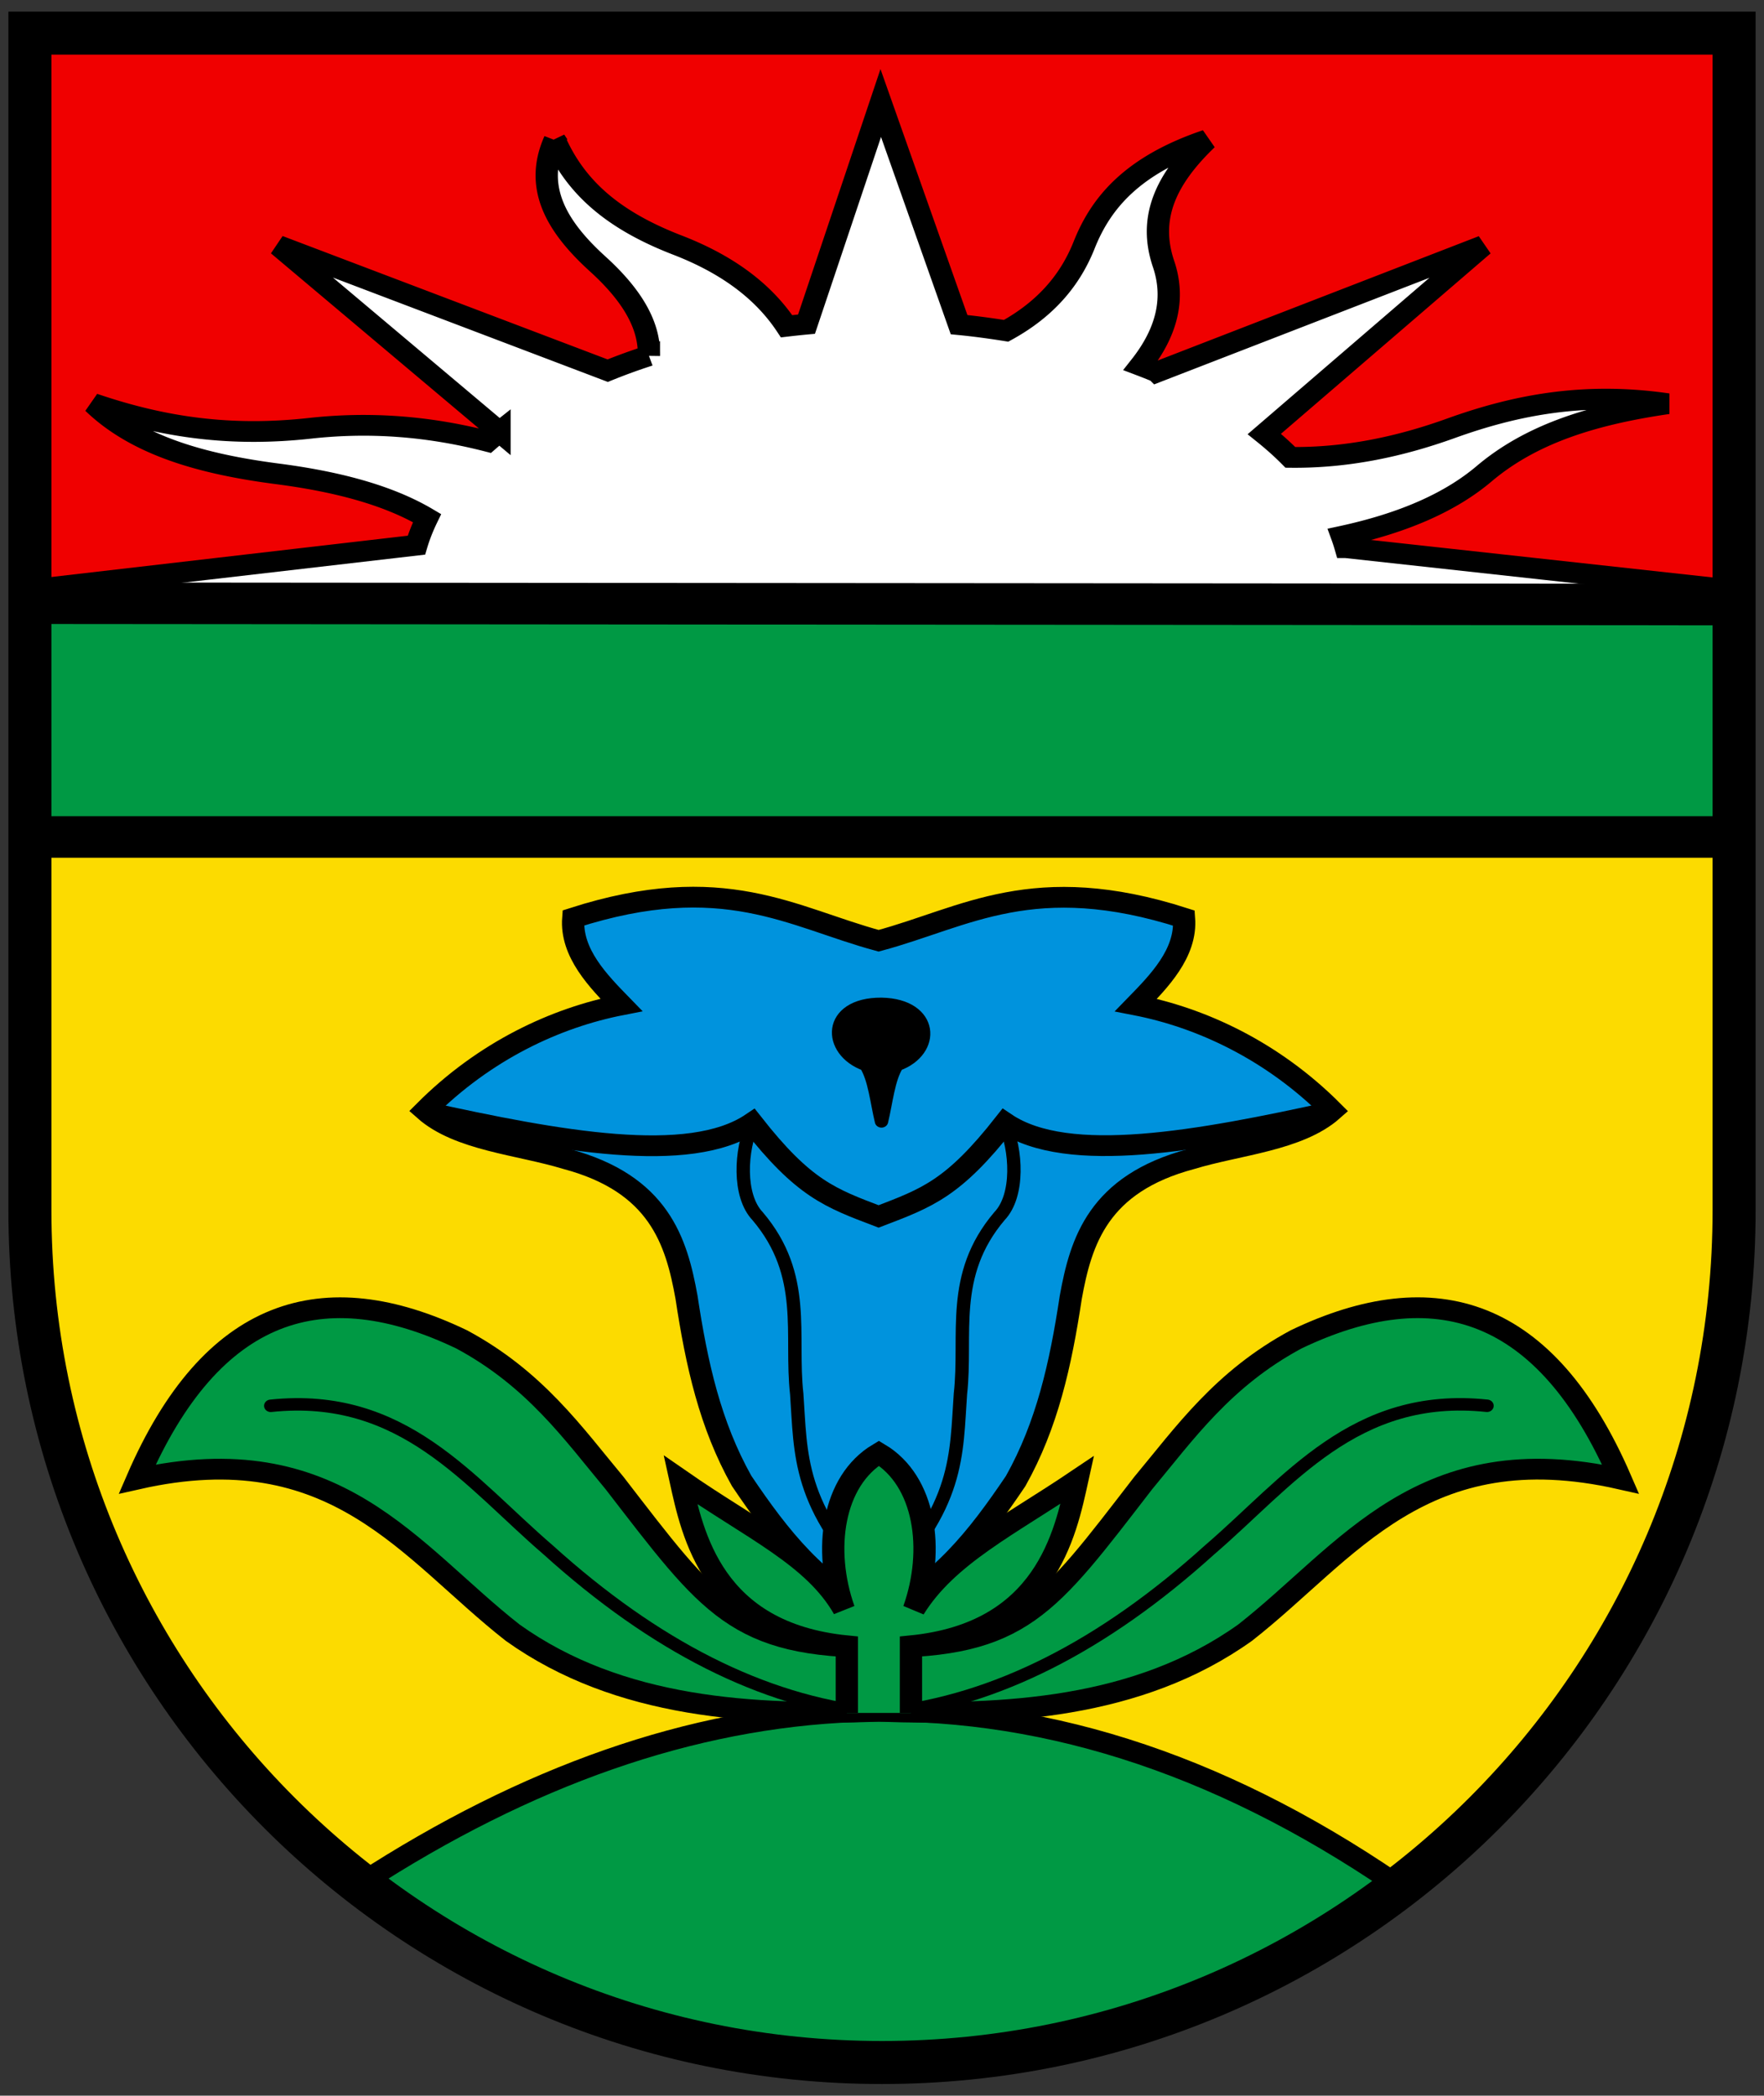 <svg width="410" height="487" xmlns="http://www.w3.org/2000/svg"><rect width="100%" height="100%" fill="#333333" stroke="none"/><g stroke-width="1.567"><path d="M6.212 7.698v282.673c0 102.45 88.833 185.502 198.42 185.502 109.588 0 198.42-83.052 198.42-185.502V7.698z" fill="#fcdb00"/><path d="M324.425 437.526c-70.823 52.61-179.385 48.318-240.101 0 80.036-51.889 160.065-54.555 240.101 0z" fill="#094" fill-rule="evenodd"/><g stroke="#000"><g stroke-width="7.833"><path d="M119.34 699.34c57.852-40.271 115.7-62.278 173.56-64.602 63.154-2.538 126.31 18.381 189.46 64.602" fill="none" transform="matrix(.661 0 0 .616 5.22 6.774)"/><path d="M301.06 598.36c21.88-11.986 34.639-29.093 48.182-50.641 11.067-21.183 15.791-43.896 19.376-69.296 3.563-21.13 9.651-42.817 42.276-52.158 16.558-5.411 37.696-6.885 49.674-18.255-21.091-22.678-46.082-35.059-69.05-39.864 8.078-8.9 17.869-19.54 16.91-32.785-52.852-18.193-76.806-.264-107.37 8.542-30.562-8.86-54.516-26.79-107.37-8.596-.958 13.245 8.833 23.885 16.91 32.785-22.969 4.804-47.959 17.186-69.05 39.864 11.978 11.37 33.116 12.844 49.674 18.255 32.625 9.341 38.712 31.028 42.276 52.158 3.585 25.4 8.309 48.113 19.376 69.296 13.543 21.548 26.302 38.709 48.182 50.695z" fill="#0093dd" fill-rule="evenodd" transform="matrix(.661 0 0 .616 5.22 6.774)"/><path d="M460.6 408.37c-46.842 11.061-92.991 20.199-115.09 4.215-18.18 24.848-27.381 28.304-44.467 35.323-17.086-6.975-26.287-10.431-44.467-35.279-22.098 15.984-68.247 6.846-115.09-4.215" fill="none" transform="matrix(.661 0 0 .616 5.22 6.774)"/></g><path d="M345.32 412.75c4.236 9.947 5.172 27.236-1.762 35.021-17.667 22.354-11.398 44.707-13.74 67.061-1.5 22.427-.079 42.831-28.782 73.043-28.703-30.169-27.28-50.572-28.782-73-2.341-22.354 3.928-44.707-13.74-67.061-6.933-7.785-5.997-25.074-1.761-35.021" fill="none" stroke-width="4.7" transform="matrix(.661 0 0 .616 5.22 6.774)"/><path d="M301.14 634.59c44.105 1.66 91.194-.886 128.77-29.663 36.199-30.406 62.211-74.887 132.03-57.957-26.163-64.812-65.356-77.747-114.09-52.688-25.782 14.88-39.178 35.423-53.808 54.268-33.754 46.909-42.923 61.974-92.895 61.984-49.972-.002-59.141-15.067-92.895-61.976-14.63-18.846-28.026-39.389-53.808-54.268-48.737-25.059-87.93-12.124-114.09 52.688 69.818-16.931 95.83 27.551 132.03 57.957 37.573 28.778 84.661 31.317 128.77 29.656z" fill="#094" fill-rule="evenodd" stroke-width="7.833" transform="matrix(.661 0 0 .616 5.22 6.774)"/><path d="M298.68 635.21c-38.402-4.534-76.329-25.146-113.79-61.472-27.941-25.754-50.982-59.653-97.586-54.394M303.6 635.2c38.402-4.534 76.329-25.146 113.79-61.472 27.941-25.754 50.982-59.653 97.586-54.394" fill="none" stroke-linecap="round" stroke-width="4.7" transform="matrix(.661 0 0 .616 5.22 6.774)"/></g><g fill-rule="evenodd"><path d="M312.42 635.21v-25.334c47.421-5.041 54.316-42.338 58.481-62.59-24.136 17.444-45.875 28.768-57.424 48.805 7.398-22.419 4.02-48.4-12.33-58.864-16.351 10.464-19.729 36.445-12.33 58.864-10.529-19.756-32.021-29.88-57.424-48.805 4.165 20.252 11.06 57.548 58.481 62.59v25.334" fill="#094" stroke="#000" stroke-width="7.833" transform="matrix(.661 0 0 .616 5.22 6.774)"/><path d="M302.06 412.05c1.626-7.127 2.368-16.115 5.505-21.319 13.582-5.2 12.773-22.675-5.505-23.016-19.076-.172-19.087 17.812-5.505 23.011 3.137 5.204 3.879 14.196 5.505 21.324z" stroke="#000" stroke-linejoin="round" stroke-width="4.7" transform="matrix(.661 0 0 .616 5.22 6.774)"/><path fill="#f00000" d="M6.698 7.692h396.225V137.13H6.698z"/></g><path d="M187.17 41.845c-7.496 17.98.767 32.781 15.094 46.727 11.079 10.784 18.359 22.277 18.012 34.625a198.91 198.91 0 0 0-14.485 5.643L90.001 81.675l77.735 70.226a119.818 119.818 0 0 0-4.067 3.628c-22.049-6.091-42.747-7.299-62.469-4.96-27.88 3.308-51.55-.273-76.269-9.307 15.43 15.964 38.451 22.843 64.662 26.492 20.31 2.827 38.667 7.788 52.676 16.703-1.524 3.36-2.783 6.758-3.74 10.207L2.239 211.613l135.98 15.948 326.76.938 136.33-16.89-136.02-16.007a67.099 67.099 0 0 0-1.302-4.298c22.641-5.244 38.701-13.348 49.953-23.56 15.901-14.428 36.696-22.104 64.591-26.435-29.318-4.597-53.452.47-76.194 9.257-17.619 6.807-36.303 11.222-56.5 10.986-2.828-3.071-5.886-5.996-9.162-8.823l76.908-71.01-114.65 47.637a194.983 194.983 0 0 0-5.778-2.46c9.948-13.518 11.902-26.214 8.087-38.31-5.393-17.098.446-31.615 15.177-46.773-26.032 9.463-37.151 23.556-43.1 39.63-4.615 12.47-12.845 23.764-27.432 32.354-5.452-.928-10.95-1.734-16.546-2.319L301.8 27.87l-26.103 83.42c-2.34.229-4.672.505-7.008.798-8.557-13.876-21.765-23.734-38.415-30.635-23.528-9.752-36.045-22.505-43.106-39.611z" color="#000" fill="#fff" stroke="#000" stroke-width="7.833" transform="matrix(.661 0 0 .616 5.22 6.774)"/><path fill="#094" fill-rule="evenodd" d="M6.698 140.185h395.736v54.32H6.698z"/><path d="M2.235 304.75h598.33M2.235 216.57l599.07.509" fill="none" stroke="#000" stroke-width="15.667" transform="matrix(.661 0 0 .616 5.22 6.774)"/></g><path d="M6.951 7.698v273.55c0 109.38 88.67 198.05 198.05 198.05s198.05-88.669 198.05-198.05V7.698z" fill="none" stroke="#000" stroke-width="10"/></svg>